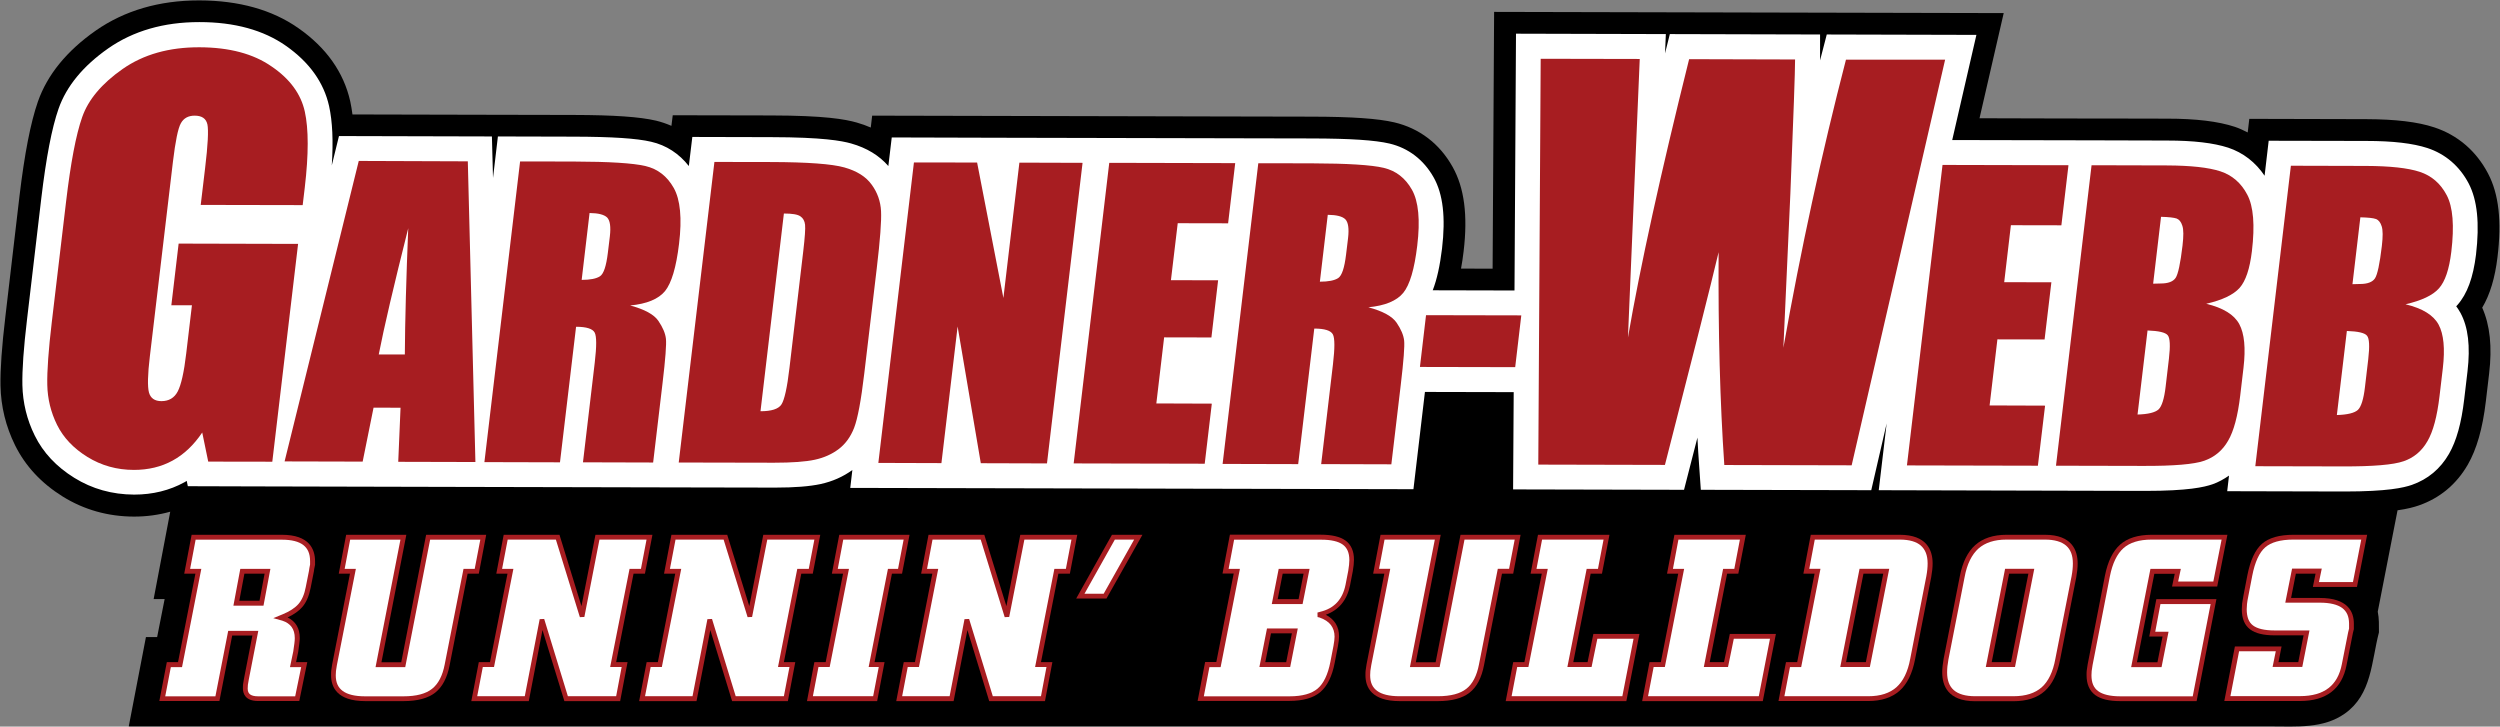 <?xml version="1.0" encoding="utf-8"?>
<!-- Generator: Adobe Illustrator 22.0.1, SVG Export Plug-In . SVG Version: 6.00 Build 0)  -->
<svg version="1.1" id="Layer_1" xmlns="http://www.w3.org/2000/svg" xmlns:xlink="http://www.w3.org/1999/xlink" x="0px" y="0px"
	 width="250.1px" height="72.69px" viewBox="0 0 250.1 72.69" style="enable-background:new 0 0 250.1 72.69;" xml:space="preserve"
	>
<rect x="0" y="0" width="250.1" height="72.69" fill="#808080" stroke="none"/>
<g>
	<defs>
		<rect id="SVGID_1_" width="250.1" height="72.69"/>
	</defs>
	<clipPath id="SVGID_2_">
		<use xlink:href="#SVGID_1_"  style="overflow:visible;"/>
	</clipPath>
	<g style="clip-path:url(#SVGID_2_);">
		<path d="M248.9,17.35c-1.18-2.25-3.04-3.84-5.38-4.61c-1.66-0.55-3.89-0.81-6.79-0.82l-11.71-0.03l-0.16,1.36
			c-0.41-0.21-0.83-0.41-1.28-0.56c-1.67-0.55-3.89-0.82-6.79-0.82l-4.6-0.01v0l-1.62,0l-5.5-0.01v0l-7.04-0.02l2.42-10.52
			l-50.98-0.12l-0.15,25.69l-3.16-0.01c0.1-0.55,0.19-1.11,0.26-1.73c0.43-3.6,0.07-6.36-1.1-8.44c-1.3-2.33-3.33-3.87-5.84-4.46
			c-1.64-0.38-4.18-0.56-8.25-0.57l-9.52-0.02v0l-8.16-0.02l0,0l-26.3-0.06l-0.14,1.19c-0.44-0.19-0.9-0.36-1.4-0.5
			c-1.16-0.33-3.18-0.7-8.59-0.71l-9.82-0.02l-0.13,1.06c-0.49-0.21-1-0.39-1.54-0.52c-1.64-0.38-4.18-0.56-8.25-0.57l-9.52-0.02
			l0,0l-12.6-0.03c-0.06-0.45-0.13-0.89-0.22-1.3c-0.65-2.91-2.4-5.39-5.2-7.34c-2.61-1.83-5.94-2.76-9.89-2.77h-0.05
			c-3.98,0-7.45,1.02-10.32,3.02c-2.9,2.03-4.85,4.42-5.79,7.11c-0.73,2.1-1.33,5.18-1.84,9.44L0.54,31.65
			c-0.36,3.04-0.52,5.3-0.49,6.93c0.04,2.08,0.53,4.09,1.46,5.97c1.02,2.06,2.62,3.79,4.76,5.12c2.14,1.33,4.53,2,7.12,2.01h0.03
			c1.26,0,2.47-0.17,3.61-0.49l-1.66,8.74h1.1l-0.75,3.8H14.6l-1.72,8.94c0,0,212.29,0,214.35,0c2.5,0,5.19,0.24,7.34-1.28
			c2.72-1.92,2.66-5.22,3.42-8.13c0-0.69,0.02-1.39-0.12-2.07l1.98-10.14c1-0.14,1.65-0.32,2.14-0.49c2.11-0.74,3.75-2.11,4.89-4.08
			c0.89-1.55,1.48-3.61,1.8-6.3l0.33-2.79c0.32-2.69,0.09-4.86-0.69-6.61c0.78-1.31,1.28-2.98,1.53-5.06
			C250.29,22.13,249.98,19.39,248.9,17.35z"/>
		<g>
			<path style="fill:#A71D21;" d="M28.2,53.5h-9.03l-0.74,3.89l1.12,0l-1.74,8.85h-1.12l-0.75,3.89h6.01l1.28-6.55h2.02l-0.84,4.31
				c-0.05,0.27-0.08,0.44-0.09,0.53c-0.02,0.13-0.02,0.28-0.02,0.44c0,0.48,0.2,1.27,1.52,1.27h4.12l0.8-3.89h-1.12l0.21-1.01
				c0.04-0.31,0.08-0.58,0.11-0.81c0.03-0.24,0.05-0.43,0.05-0.59c0-0.98-0.41-1.67-1.22-2.06c0.64-0.3,1.13-0.65,1.47-1.04
				c0.4-0.46,0.68-1.11,0.84-1.93l0.32-1.63c0.01-0.14,0.05-0.35,0.11-0.62l0.01-0.03v-0.38C31.51,54.93,30.94,53.5,28.2,53.5z
				 M26.47,57.39l-0.51,2.71h-2.02l0.51-2.71L26.47,57.39z"/>
			<path style="fill:#A71D21;" d="M48.64,53.5h-6.01l-2.49,12.75l-1.98,0l2.49-12.75h-6.02l-0.74,3.89l1.12,0l-1.78,9.07
				c-0.04,0.29-0.08,0.49-0.09,0.6c-0.02,0.12-0.02,0.28-0.02,0.49c0,1.18,0.59,2.59,3.42,2.59h3.84c1.38,0,2.45-0.29,3.16-0.85
				c0.72-0.57,1.2-1.49,1.44-2.74l1.8-9.16h1.12L48.64,53.5z"/>
			<polygon style="fill:#A71D21;" points="64.52,57.39 65.27,53.5 59.57,53.5 58.17,60.64 55.97,53.5 50.39,53.5 49.65,57.39 
				50.77,57.39 49.02,66.24 47.9,66.24 47.15,70.14 52.9,70.14 54.27,63.03 56.46,70.14 62.04,70.14 62.78,66.24 61.64,66.24 
				63.38,57.39 			"/>
			<polygon style="fill:#A71D21;" points="81.31,57.39 82.06,53.5 76.36,53.5 74.96,60.64 72.75,53.5 67.17,53.5 66.43,57.39 
				67.55,57.39 65.81,66.24 64.69,66.24 63.94,70.14 69.68,70.14 71.06,63.03 73.24,70.14 78.82,70.14 79.56,66.24 78.42,66.24 
				80.16,57.39 			"/>
			<polygon style="fill:#A71D21;" points="90.24,57.39 90.99,53.5 83.96,53.5 83.22,57.39 84.34,57.39 82.6,66.24 81.47,66.24 
				80.73,70.14 87.75,70.14 88.49,66.24 87.49,66.24 89.23,57.39 			"/>
			<polygon style="fill:#A71D21;" points="102.07,53.5 100.68,60.64 98.47,53.5 92.89,53.5 92.15,57.39 93.27,57.39 91.53,66.24 
				90.41,66.24 89.66,70.14 95.4,70.14 96.78,63.03 98.96,70.14 104.54,70.14 105.28,66.24 104.14,66.24 105.88,57.39 107.03,57.39 
				107.77,53.5 			"/>
			<polygon style="fill:#A71D21;" points="107.66,59.88 110.69,59.88 114.29,53.5 111.24,53.5 			"/>
			<path style="fill:#A71D21;" d="M134.61,54.08c-0.54-0.39-1.36-0.59-2.51-0.59h-9.06l-0.74,3.89h1.12l-1.74,8.85h-1.12l-0.75,3.89
				h9.17c1.37,0,2.42-0.3,3.11-0.89c0.69-0.59,1.18-1.58,1.44-2.95l0.31-1.6c0.08-0.42,0.12-0.75,0.12-1.01
				c0-0.98-0.44-1.7-1.33-2.17c1.31-0.47,2.13-1.46,2.43-2.95l0.27-1.39c0.08-0.46,0.12-0.85,0.12-1.14
				C135.46,55.15,135.17,54.49,134.61,54.08z M126.58,66.24l0.57-2.88h2.09l-0.57,2.89L126.58,66.24z M130.41,57.39l-0.5,2.55h-2.09
				l0.5-2.55L130.41,57.39z"/>
			<path style="fill:#A71D21;" d="M152.12,53.5h-6.01l-2.49,12.75l-1.98,0l2.49-12.75h-6.02l-0.74,3.89l1.12,0l-1.78,9.07
				c-0.05,0.29-0.08,0.49-0.09,0.6c-0.02,0.12-0.02,0.28-0.02,0.49c0,1.18,0.59,2.59,3.42,2.59h3.84c1.38,0,2.45-0.29,3.16-0.85
				c0.72-0.56,1.2-1.49,1.44-2.74l1.8-9.16h1.12L152.12,53.5z"/>
			<polygon style="fill:#A71D21;" points="158.82,66.24 157.39,66.24 159.13,57.39 160.26,57.39 161.01,53.5 153.86,53.5 
				153.12,57.39 154.24,57.39 152.5,66.24 151.38,66.24 150.63,70.14 162.7,70.14 164.01,63.42 159.4,63.42 			"/>
			<polygon style="fill:#A71D21;" points="172.47,66.24 171.04,66.24 172.78,57.39 173.9,57.39 174.65,53.5 167.51,53.5 
				166.77,57.39 167.89,57.39 166.15,66.24 165.02,66.24 164.28,70.14 176.35,70.14 177.66,63.42 173.05,63.42 			"/>
			<path style="fill:#A71D21;" d="M190.05,53.5h-8.9l-0.74,3.89l1.12,0l-1.74,8.85h-1.12l-0.75,3.89h8.99
				c1.31,0,2.37-0.35,3.13-1.03c0.76-0.68,1.27-1.73,1.54-3.12l1.62-8.25c0.09-0.5,0.14-0.96,0.14-1.37
				C193.34,55.06,192.77,53.5,190.05,53.5z M184.68,66.24l1.74-8.85h1.98l-1.74,8.85H184.68z"/>
			<path style="fill:#A71D21;" d="M204.57,53.5h-3.84c-1.32,0-2.37,0.35-3.13,1.03c-0.76,0.68-1.27,1.73-1.54,3.12l-1.62,8.25
				c-0.09,0.51-0.14,0.97-0.14,1.37c0,1.31,0.57,2.88,3.28,2.88h3.84c1.33,0,2.39-0.34,3.14-1.02c0.75-0.67,1.26-1.72,1.53-3.13
				l1.62-8.25c0.09-0.51,0.14-0.97,0.14-1.37C207.85,55.06,207.29,53.5,204.57,53.5z M199.25,66.24l1.74-8.85h1.93l-1.74,8.85
				H199.25z"/>
			<path style="fill:#A71D21;" d="M221.81,58.67l1.02-5.17h-7.58c-1.36,0-2.42,0.33-3.15,0.98c-0.73,0.65-1.24,1.69-1.52,3.1
				l-1.73,8.88c-0.04,0.29-0.08,0.49-0.09,0.6c-0.02,0.12-0.02,0.28-0.02,0.49c0,0.89,0.29,1.55,0.86,1.98
				c0.56,0.41,1.38,0.61,2.51,0.61h7.64l1.98-10.2h-6.01l-0.71,3.74l1.33,0l-0.51,2.57l-2.05,0l1.74-8.85h2.04l-0.27,1.28H221.81z"
				/>
			<path style="fill:#A71D21;" d="M235.79,58.72l1.02-5.22h-7.38c-1.4,0-2.46,0.3-3.14,0.9c-0.68,0.6-1.16,1.63-1.46,3.13l-0.4,2.08
				c-0.06,0.3-0.1,0.56-0.13,0.77c-0.02,0.21-0.03,0.4-0.03,0.58c0,0.92,0.28,1.59,0.83,2c0.53,0.4,1.34,0.6,2.45,0.6h2.9
				l-0.53,2.68h-1.98l0.31-1.57h-4.67l-1.06,5.46h7.56c2.64,0,4.21-1.21,4.67-3.59l0.63-3.19c0.01-0.07,0.04-0.2,0.09-0.37
				l0.01-0.03v-0.57c0-1.17-0.59-2.56-3.42-2.56h-2.86l0.48-2.43h1.97l-0.27,1.33H235.79z"/>
		</g>
		<g>
			<path style="fill:#FFFFFF;" d="M31.02,56.13c0-0.75-0.23-1.25-0.67-1.6c-0.45-0.35-1.16-0.54-2.15-0.54h-8.63l-0.55,2.92h1.12
				l-1.93,9.83h-1.12l-0.56,2.92h5.02l1.28-6.55h3.01l-0.95,4.87l0,0c-0.04,0.26-0.07,0.43-0.09,0.52
				c-0.01,0.11-0.02,0.23-0.02,0.38c0,0.29,0.08,0.46,0.23,0.58c0.15,0.12,0.41,0.2,0.8,0.2h0.42h3.3l0.6-2.92h-1.12l0.33-1.58l0,0
				c0.04-0.3,0.08-0.57,0.11-0.79c0.03-0.22,0.04-0.4,0.04-0.53c0-0.47-0.11-0.83-0.31-1.11c-0.2-0.28-0.51-0.5-0.94-0.64l-0.9-0.25
				l0.63-0.26l0.27-0.11c0.74-0.3,1.28-0.66,1.62-1.05c0.34-0.39,0.59-0.95,0.73-1.7l0,0l0.32-1.61l0,0
				c0.02-0.16,0.05-0.37,0.11-0.63V56.13z M26.36,60.59h-2.73h-0.28l0.69-3.68h3.01L26.36,60.59z"/>
			<path style="fill:#FFFFFF;" d="M44.49,66.46l1.88-9.55h1.12l0.56-2.92h-5.02l-2.49,12.75h-2.97l2.49-12.75h-5.03l-0.55,2.92h0.84
				h0.28l-1.9,9.64h0c-0.04,0.28-0.07,0.47-0.09,0.58c-0.01,0.09-0.02,0.24-0.02,0.43c0,0.73,0.23,1.22,0.69,1.56
				c0.47,0.35,1.21,0.54,2.24,0.54h3.84c1.3,0,2.25-0.26,2.86-0.75C43.84,68.42,44.27,67.62,44.49,66.46z"/>
			<polygon style="fill:#FFFFFF;" points="64.68,53.98 59.97,53.98 58.46,61.72 58.01,61.74 55.61,53.98 50.79,53.98 50.23,56.91 
				51.36,56.91 49.42,66.73 48.3,66.73 47.74,69.65 52.5,69.65 53.99,61.94 54.44,61.92 56.81,69.65 61.64,69.65 62.19,66.73 
				61.04,66.73 62.98,56.91 64.12,56.91 			"/>
			<polygon style="fill:#FFFFFF;" points="81.47,53.98 76.76,53.98 75.24,61.72 74.79,61.74 72.39,53.98 67.58,53.98 67.02,56.91 
				68.15,56.91 66.21,66.73 65.09,66.73 64.53,69.65 69.28,69.65 70.77,61.94 71.23,61.92 73.6,69.65 78.42,69.65 78.98,66.73 
				77.83,66.73 79.76,56.91 80.91,56.91 			"/>
			<polygon style="fill:#FFFFFF;" points="90.4,53.98 84.36,53.98 83.81,56.91 84.93,56.91 83,66.73 81.88,66.73 81.32,69.65 
				87.35,69.65 87.91,66.73 86.9,66.73 88.83,56.91 89.84,56.91 			"/>
			<polygon style="fill:#FFFFFF;" points="107.19,53.98 102.48,53.98 100.96,61.72 100.51,61.74 98.11,53.98 93.29,53.98 
				92.74,56.91 93.86,56.91 91.93,66.73 90.81,66.73 90.25,69.65 95,69.65 96.49,61.94 96.95,61.92 99.32,69.65 104.14,69.65 
				104.69,66.73 103.55,66.73 105.48,56.91 106.63,56.91 			"/>
			<polygon style="fill:#FFFFFF;" points="110.41,59.4 113.46,53.98 111.53,53.98 108.49,59.4 			"/>
			<path style="fill:#FFFFFF;" d="M134.33,54.48c-0.42-0.31-1.17-0.5-2.22-0.49h-8.65l-0.55,2.92h1.13l-1.93,9.83h-1.12l-0.56,2.92
				h8.58c1.29,0,2.21-0.27,2.8-0.77c0.59-0.5,1.03-1.38,1.28-2.67v0l0.31-1.6h0c0.07-0.39,0.11-0.7,0.11-0.92
				c0-0.48-0.13-0.86-0.37-1.18c-0.24-0.31-0.62-0.57-1.15-0.75l-0.18-0.04l-0.01-0.45l0.25-0.07h0c0.72-0.17,1.28-0.48,1.7-0.93
				c0.42-0.45,0.71-1.04,0.86-1.79v0l0.27-1.39l0,0c0.07-0.44,0.11-0.79,0.11-1.06c0-0.38-0.06-0.7-0.17-0.95
				C134.7,54.83,134.54,54.63,134.33,54.48z M129.07,66.73l-2.8,0h-0.28l0.76-3.86h3.08L129.07,66.73z M130.31,60.43h-2.8h-0.28
				l0.69-3.52l3.09,0L130.31,60.43z"/>
			<path style="fill:#FFFFFF;" d="M150.97,56.9l0.56-2.92h-5.02l-2.49,12.75h-2.97l2.49-12.75h-5.03l-0.55,2.92h0.84h0.28l-1.9,9.64
				h0c-0.04,0.28-0.07,0.47-0.09,0.58c-0.01,0.09-0.02,0.24-0.02,0.43c0,0.73,0.23,1.22,0.69,1.56c0.47,0.35,1.21,0.54,2.24,0.54
				h3.84c1.3,0,2.25-0.26,2.86-0.75c0.61-0.48,1.04-1.29,1.26-2.45l0,0l1.88-9.55H150.97z"/>
			<polygon style="fill:#FFFFFF;" points="156.8,66.73 158.73,56.91 159.86,56.91 160.42,53.98 154.27,53.98 153.71,56.91 
				154.84,56.91 152.9,66.73 151.78,66.73 151.22,69.65 162.3,69.65 163.42,63.9 159.8,63.9 159.22,66.73 			"/>
			<polygon style="fill:#FFFFFF;" points="170.45,66.73 172.38,56.91 173.5,56.91 174.06,53.98 167.91,53.98 167.36,56.91 
				168.48,56.91 166.55,66.73 165.43,66.73 164.87,69.65 175.95,69.65 177.07,63.9 173.45,63.9 172.87,66.73 			"/>
			<path style="fill:#FFFFFF;" d="M190.05,53.98h-8.5L181,56.9h1.12l-1.93,9.83h-1.12l-0.56,2.92h8.4c1.22,0,2.14-0.31,2.81-0.9
				c0.67-0.6,1.14-1.54,1.38-2.85l0,0l1.61-8.25l0,0c0.09-0.48,0.13-0.91,0.13-1.28c0-0.83-0.24-1.4-0.68-1.79
				C191.73,54.2,191.03,53.98,190.05,53.98z M187.06,66.73h-2.68h-0.28l1.93-9.83h2.97L187.06,66.73z"/>
			<path style="fill:#FFFFFF;" d="M204.57,53.98h-3.84c-1.22,0-2.14,0.31-2.81,0.9c-0.66,0.6-1.14,1.54-1.38,2.85v0l-1.62,8.25l0,0
				c-0.09,0.48-0.13,0.91-0.13,1.28c0,0.83,0.23,1.4,0.68,1.79c0.44,0.38,1.14,0.6,2.12,0.6h3.84c1.23,0,2.16-0.31,2.82-0.89
				c0.66-0.59,1.13-1.53,1.37-2.86v0l1.62-8.25l0,0c0.09-0.48,0.13-0.91,0.13-1.28c0-0.83-0.23-1.4-0.68-1.79
				C206.25,54.2,205.55,53.98,204.57,53.98z M201.58,66.73h-2.64h-0.28l1.93-9.83h2.92L201.58,66.73z"/>
			<path style="fill:#FFFFFF;" d="M217.9,58.18h3.52l0.83-4.2h-6.99c-1.27,0-2.2,0.3-2.83,0.86c-0.63,0.56-1.1,1.5-1.36,2.83
				l-1.73,8.87c-0.04,0.28-0.07,0.48-0.09,0.59v0c-0.01,0.1-0.02,0.24-0.02,0.43c0,0.76,0.23,1.26,0.67,1.58
				c0.44,0.33,1.18,0.52,2.22,0.52h7.24l1.79-9.23h-5.02l-0.52,2.77l1.33,0l-0.7,3.54h-3.04l1.93-9.83h3.04L217.9,58.18z"/>
			<path style="fill:#FFFFFF;" d="M231.99,58.23h3.4l0.83-4.25h-6.79c-1.32,0-2.25,0.28-2.82,0.78c-0.58,0.5-1.03,1.45-1.3,2.86v0
				l-0.4,2.08l0,0c-0.06,0.29-0.1,0.54-0.12,0.73v0c-0.02,0.2-0.03,0.37-0.03,0.52c0,0.39,0.06,0.72,0.16,0.99
				c0.11,0.27,0.26,0.47,0.47,0.63c0.42,0.32,1.14,0.5,2.16,0.5h3.49l-0.72,3.65h-2.97l0.32-1.57H224l-0.87,4.49h6.96
				c1.22,0,2.16-0.27,2.85-0.8c0.68-0.52,1.13-1.31,1.34-2.4v0l0.63-3.19c0.02-0.08,0.04-0.2,0.09-0.37v-0.51
				c-0.01-0.72-0.23-1.2-0.69-1.55c-0.47-0.34-1.21-0.53-2.24-0.53h-3.45l0.68-3.41h2.97L231.99,58.23z"/>
		</g>
		<path style="fill:#FFFFFF;" d="M247.7,25.47c0.37-3.14,0.13-5.46-0.73-7.11c-0.91-1.74-2.34-2.96-4.13-3.55
			c-1.44-0.47-3.44-0.71-6.12-0.71l-9.76-0.02l-0.41,3.5c-0.9-1.34-2.14-2.31-3.65-2.81c-1.45-0.47-3.45-0.71-6.11-0.71l-7.05-0.02
			v0l-14.44-0.03l2.42-10.52l-14.97-0.04c0,0-0.61,2.35-0.67,2.59V3.45l-15.03-0.04l-0.48,1.93l0.08-1.93l-14.99-0.04l-0.15,25.69
			l-8.18-0.02c0.42-1.08,0.72-2.45,0.93-4.17c0.37-3.13,0.1-5.45-0.83-7.11c-1-1.78-2.53-2.95-4.43-3.4
			c-1.45-0.34-3.91-0.5-7.76-0.51l-4.86-0.01v0l-17.62-0.04v0l-8.99-0.02l-10.56-0.03l-0.34,2.86c-0.9-1.04-2.14-1.81-3.73-2.26
			c-0.94-0.26-2.8-0.62-8.01-0.63l-7.87-0.02l-0.35,2.91c-0.96-1.23-2.24-2.08-3.77-2.43c-1.45-0.34-3.91-0.5-7.76-0.51l-7.57-0.02
			l-0.49,4.15l-0.11-4.15l-15.3-0.04l-0.72,2.94c0.16-2.44,0.07-4.4-0.27-5.94c-0.53-2.37-1.98-4.39-4.32-6.03
			c-2.24-1.57-5.14-2.37-8.64-2.37h-0.05c-3.52,0-6.57,0.88-9.07,2.62c-2.52,1.76-4.19,3.79-4.98,6.04
			c-0.68,1.94-1.24,4.88-1.73,8.97L2.71,31.9c-0.35,2.93-0.5,5.1-0.47,6.63c0.04,1.76,0.45,3.46,1.24,5.05
			c0.83,1.69,2.16,3.11,3.95,4.22c1.79,1.11,3.79,1.67,5.97,1.68h0.03c1.85,0,3.54-0.42,5.03-1.24c0.08-0.04,0.15-0.08,0.22-0.13
			l0.11,0.53l6.48,0.02l0,0l20.4,0.05l0,0l21.89,0.05l0,0l10,0.02c1.94,0,3.42-0.12,4.51-0.35c1.21-0.26,2.28-0.74,3.2-1.41
			l-0.21,1.79l21.89,0.05v0l12.56,0.03v0l21.89,0.05l1.15-9.73l8.88,0.02l-0.06,9.73l17.1,0.04c0,0,1.06-4.15,1.34-5.22
			c0.05,0.99,0.11,1.96,0.18,2.91l0.16,2.31l17.05,0.04l1.54-6.68l-0.79,6.68l14.91,0.04v0l11.73,0.03c4.33,0,5.92-0.38,6.74-0.66
			c0.61-0.21,1.15-0.52,1.66-0.87l-0.18,1.56l11.73,0.03c4.33,0,5.92-0.38,6.74-0.66c1.6-0.56,2.85-1.6,3.72-3.11
			c0.74-1.29,1.24-3.07,1.52-5.47l0.33-2.79c0.29-2.5,0.07-4.41-0.7-5.83c-0.13-0.23-0.27-0.46-0.43-0.67
			c0.04-0.04,0.08-0.09,0.12-0.13C246.82,29.41,247.42,27.76,247.7,25.47z"/>
		<g>
			<path style="fill:#A71D21;" d="M30.28,20.52l-10.2-0.02l0.44-3.69c0.28-2.32,0.35-3.78,0.23-4.36c-0.13-0.59-0.55-0.88-1.28-0.88
				c-0.63,0-1.09,0.25-1.37,0.75c-0.29,0.5-0.55,1.79-0.8,3.86l-2.31,19.48c-0.22,1.82-0.24,3.02-0.09,3.6
				c0.16,0.58,0.58,0.87,1.25,0.87c0.74,0,1.29-0.32,1.63-0.97c0.34-0.65,0.63-1.92,0.85-3.81l0.57-4.81l-2.06,0l0.73-6.17
				l11.95,0.03l-2.58,21.79l-6.41-0.01l-0.6-2.91c-0.84,1.25-1.83,2.19-2.97,2.81c-1.13,0.62-2.42,0.93-3.86,0.93
				c-1.72,0-3.27-0.44-4.66-1.3c-1.39-0.86-2.4-1.93-3.03-3.2c-0.63-1.27-0.95-2.61-0.98-4c-0.03-1.4,0.12-3.49,0.45-6.28
				l1.43-12.06c0.46-3.88,0.99-6.69,1.61-8.45c0.61-1.75,1.96-3.36,4.05-4.82c2.09-1.46,4.65-2.18,7.69-2.17
				c2.99,0.01,5.39,0.65,7.21,1.92C29,7.89,30.1,9.4,30.49,11.15c0.39,1.75,0.39,4.29,0,7.61L30.28,20.52z"/>
			<path style="fill:#A71D21;" d="M46.8,16.14l0.76,30.08l-7.72-0.02l0.23-5.41l-2.7-0.01l-1.09,5.4l-7.81-0.02l7.42-30.06
				L46.8,16.14z M40.5,35.46c0.02-3.41,0.14-7.62,0.34-12.63c-1.45,5.76-2.43,9.96-2.95,12.63L40.5,35.46z"/>
			<path style="fill:#A71D21;" d="M52.03,16.15l5.35,0.01c3.57,0.01,5.96,0.16,7.19,0.45c1.23,0.29,2.17,1.02,2.83,2.19
				c0.66,1.17,0.84,3.04,0.53,5.6c-0.28,2.34-0.75,3.91-1.4,4.72c-0.66,0.8-1.82,1.28-3.49,1.44c1.45,0.39,2.39,0.9,2.83,1.55
				c0.44,0.65,0.69,1.24,0.75,1.78c0.06,0.54-0.05,2.02-0.34,4.45l-0.94,7.93l-7.02-0.02l1.18-9.99c0.19-1.61,0.19-2.61-0.01-2.99
				c-0.2-0.38-0.82-0.58-1.86-0.58l-1.61,13.56l-7.56-0.02L52.03,16.15z M58.98,21.31L58.19,28c0.85,0,1.46-0.12,1.83-0.36
				c0.37-0.24,0.63-1.02,0.79-2.35l0.2-1.65c0.11-0.95,0.02-1.58-0.27-1.88C60.44,21.47,59.86,21.32,58.98,21.31"/>
			<path style="fill:#A71D21;" d="M71.47,16.2l5.66,0.01c3.65,0.01,6.1,0.19,7.34,0.54s2.16,0.92,2.73,1.72
				c0.58,0.79,0.89,1.68,0.94,2.65c0.05,0.97-0.09,2.88-0.43,5.73l-1.25,10.53c-0.32,2.7-0.66,4.5-1.01,5.41
				c-0.35,0.91-0.87,1.62-1.54,2.13c-0.67,0.51-1.47,0.87-2.39,1.07c-0.92,0.2-2.29,0.3-4.09,0.3l-9.53-0.02L71.47,16.2z
				 M78.42,21.36l-2.34,19.78c1.09,0,1.79-0.22,2.09-0.67c0.3-0.45,0.58-1.68,0.81-3.68l1.38-11.68c0.16-1.36,0.22-2.24,0.18-2.62
				c-0.04-0.38-0.2-0.67-0.47-0.85C79.8,21.45,79.25,21.36,78.42,21.36"/>
			<polygon style="fill:#A71D21;" points="108.3,16.29 104.74,46.36 98.12,46.34 95.8,32.66 94.18,46.33 87.87,46.31 91.43,16.25 
				97.75,16.26 100.38,29.81 101.98,16.27 			"/>
			<polygon style="fill:#A71D21;" points="110.97,16.29 123.57,16.32 122.86,22.34 117.82,22.33 117.14,28.03 121.86,28.04 
				121.19,33.76 116.46,33.75 115.68,40.36 121.23,40.38 120.52,46.39 107.41,46.36 			"/>
			<path style="fill:#A71D21;" d="M125.88,16.33l5.35,0.01c3.57,0.01,5.97,0.16,7.19,0.45c1.23,0.29,2.17,1.02,2.83,2.19
				c0.66,1.17,0.84,3.04,0.53,5.6c-0.28,2.34-0.74,3.91-1.4,4.72c-0.66,0.8-1.82,1.28-3.49,1.44c1.45,0.39,2.39,0.9,2.83,1.55
				c0.44,0.65,0.69,1.24,0.75,1.78c0.06,0.54-0.05,2.02-0.34,4.45l-0.94,7.93l-7.02-0.02l1.18-9.99c0.19-1.61,0.19-2.61-0.01-2.99
				c-0.2-0.38-0.82-0.58-1.86-0.58l-1.61,13.56l-7.56-0.02L125.88,16.33z M132.83,21.49l-0.79,6.69c0.85,0,1.46-0.12,1.83-0.36
				c0.37-0.24,0.63-1.02,0.79-2.35l0.2-1.65c0.11-0.95,0.02-1.58-0.27-1.88C134.29,21.64,133.7,21.5,132.83,21.49"/>
			<polygon style="fill:#A71D21;" points="152.19,31.55 151.58,36.73 142.05,36.71 142.66,31.53 			"/>
			<path style="fill:#A71D21;" d="M194.59,5.97l-9.35,40.58l-12.74-0.03c-0.43-6.24-0.62-13.34-0.57-21.29
				c-0.81,3.41-2.6,10.5-5.37,21.28l-12.67-0.03l0.24-40.6l9.91,0.02l-0.6,14.17l-0.58,13.7c1.22-7.08,3.26-16.37,6.12-27.85
				l10.6,0.03c0,1.19-0.16,5.65-0.47,13.39l-0.7,15.45c1.74-9.82,3.83-19.43,6.26-28.82L194.59,5.97z"/>
			<polygon style="fill:#A71D21;" points="194.33,16.5 206.93,16.53 206.22,22.54 201.17,22.53 200.5,28.23 205.22,28.24 
				204.54,33.96 199.82,33.95 199.04,40.56 204.59,40.58 203.87,46.59 190.77,46.56 			"/>
			<path style="fill:#A71D21;" d="M209.24,16.53l7.54,0.02c2.38,0.01,4.16,0.2,5.35,0.59c1.18,0.39,2.08,1.17,2.69,2.34
				c0.62,1.17,0.77,3.05,0.46,5.65c-0.21,1.76-0.62,2.98-1.23,3.67c-0.62,0.69-1.73,1.22-3.34,1.59c1.7,0.41,2.8,1.09,3.31,2.04
				c0.51,0.95,0.65,2.4,0.42,4.36l-0.33,2.79c-0.24,2.03-0.64,3.54-1.21,4.51c-0.56,0.98-1.36,1.64-2.38,2
				c-1.02,0.36-3.06,0.53-6.1,0.52l-8.74-0.02L209.24,16.53z M216.19,21.69l-0.79,6.69c0.32-0.01,0.58-0.02,0.76-0.02
				c0.74,0,1.24-0.19,1.49-0.56c0.25-0.38,0.48-1.46,0.69-3.24c0.11-0.94,0.11-1.6-0.02-1.98c-0.12-0.38-0.31-0.62-0.57-0.72
				C217.48,21.77,216.97,21.71,216.19,21.69 M214.84,33.06l-1,8.41c1.07-0.03,1.77-0.21,2.1-0.51c0.33-0.31,0.57-1.07,0.71-2.28
				l0.33-2.8c0.15-1.29,0.11-2.07-0.12-2.34C216.64,33.26,215.96,33.1,214.84,33.06"/>
			<path style="fill:#A71D21;" d="M229.18,16.58l7.54,0.02c2.38,0.01,4.16,0.2,5.35,0.59c1.18,0.39,2.08,1.16,2.7,2.34
				c0.62,1.17,0.77,3.06,0.46,5.65c-0.21,1.76-0.62,2.98-1.24,3.67c-0.61,0.69-1.73,1.22-3.34,1.59c1.7,0.41,2.8,1.09,3.31,2.04
				c0.51,0.95,0.65,2.4,0.42,4.36l-0.33,2.79c-0.24,2.03-0.64,3.54-1.21,4.51c-0.56,0.98-1.36,1.65-2.38,2
				c-1.02,0.36-3.06,0.53-6.1,0.52l-8.74-0.02L229.18,16.58z M236.13,21.74l-0.79,6.69c0.33-0.01,0.58-0.02,0.76-0.02
				c0.74,0,1.24-0.19,1.49-0.56c0.25-0.38,0.48-1.46,0.69-3.24c0.11-0.94,0.11-1.6-0.02-1.98c-0.12-0.38-0.31-0.62-0.57-0.72
				C237.42,21.81,236.9,21.76,236.13,21.74 M234.78,33.11l-1,8.41c1.07-0.03,1.77-0.21,2.1-0.51c0.33-0.31,0.57-1.07,0.71-2.28
				l0.33-2.8c0.15-1.29,0.11-2.07-0.12-2.34C236.58,33.3,235.9,33.15,234.78,33.11"/>
		</g>
	</g>
</g>
</svg>

